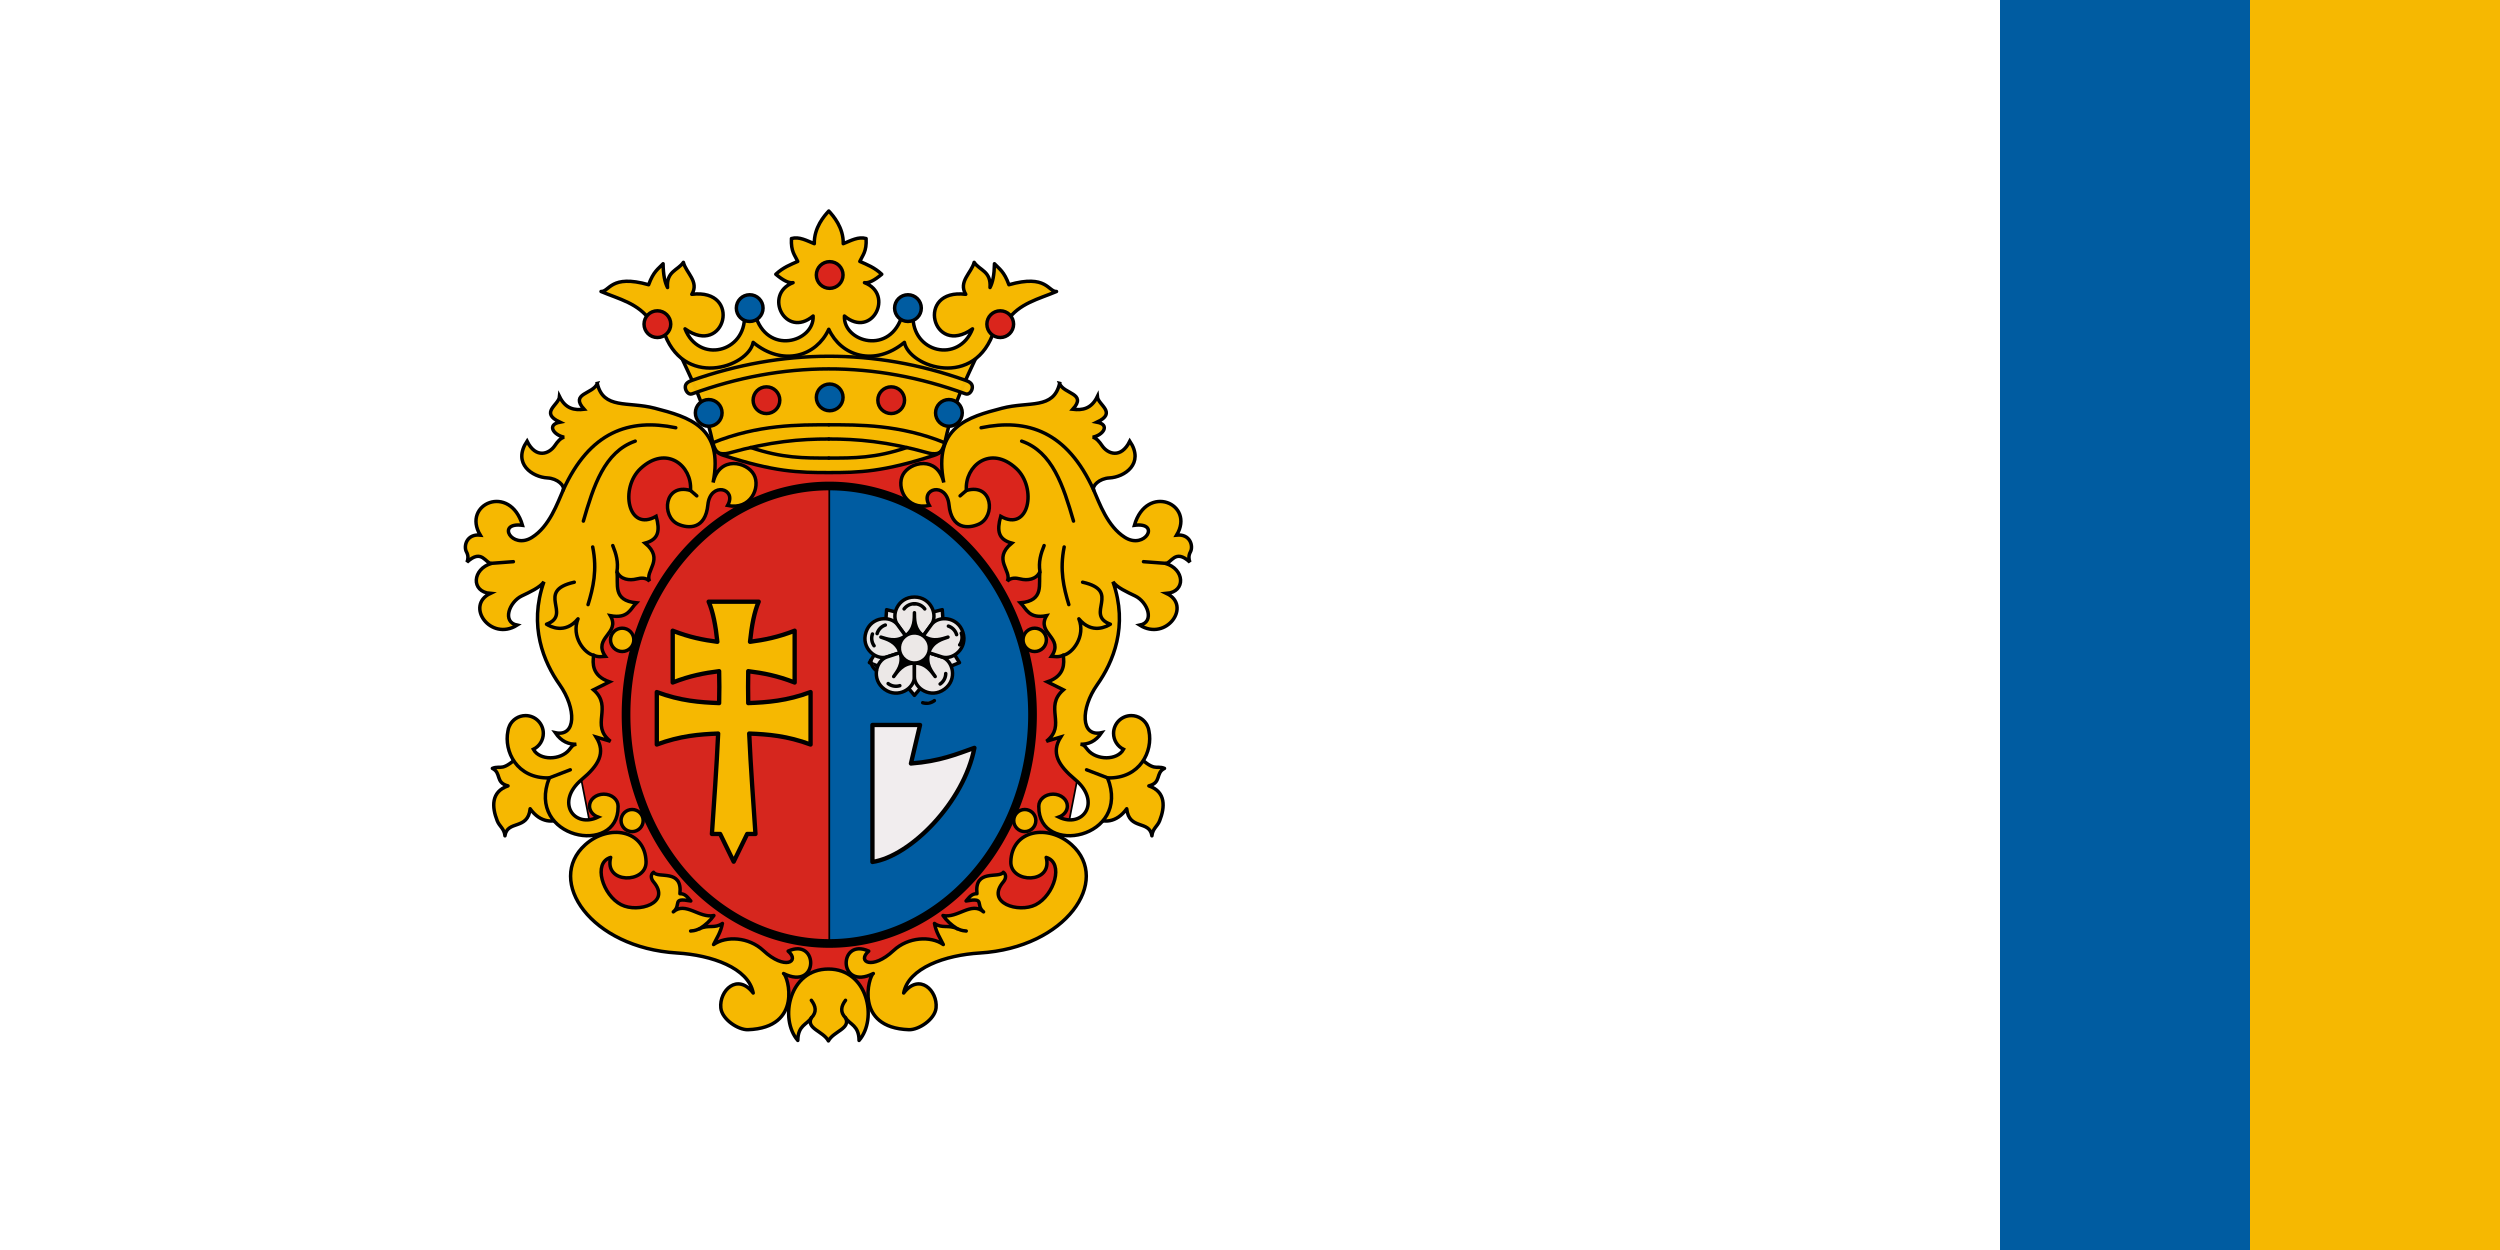 <svg width="1200" height="600" version="1.1" viewBox="0 0 1200 600" xmlns="http://www.w3.org/2000/svg">
 <g transform="translate(0,-522.52)">
  <g>
   <path d="M 0,522.519 H 1200 V 1122.52 H 0 Z" fill="#fff" style="paint-order:fill markers stroke"/>
   <path d="m1080 522.519h120v600.001h-120z" fill="#f6b801" style="paint-order:fill markers stroke"/>
   <path d="m960 522.519h120v600.001h-120z" fill="#005ca1" style="paint-order:fill markers stroke"/>
  </g>
  <g transform="matrix(8.345,0,0,8.345,40205.642,-6907.185)" stroke="#000">
   <g stroke-width=".1">
    <path d="m-4770.232 948.15-3.14-0.295c-0.209-1.42-0.854-2.502-2.63-2.711-2.607 0.18-5.069-0.843-7.462-2.442l-0.698-2.362 0.644-1.557-0.483-1.1-0.832-4.241 2.469-16.748 6.71-0.778h10.843l6.71 0.778 2.469 16.748-0.832 4.241-0.483 1.1 0.644 1.557-0.698 2.362c-2.393 1.599-4.855 2.622-7.462 2.442-1.776 0.208-2.421 1.291-2.63 2.711l-3.14 0.295" fill="#da251c" stop-color="#000000" stroke-linecap="round" stroke-linejoin="round" style="font-variation-settings:normal"/>
    <path d="m-4758.542 931.429a11.69 13.157 0 0 1-11.69 13.157 11.69 13.157 0 0 1-11.69-13.157 11.69 13.157 0 0 1 11.69-13.157 11.69 13.157 0 0 1 11.69 13.157z" fill="#005ca1" fill-rule="evenodd" stop-color="#000000" style="font-variation-settings:normal"/>
    <path d="m-4770.248 918.272a11.69 13.157 0 0 0-11.674 13.157 11.69 13.157 0 0 0 11.69 13.157v-26.314a11.69 13.157 0 0 0-0.016 0z" fill="#da251c" fill-rule="evenodd" opacity=".98" stop-color="#000000" stroke-linecap="round" style="font-variation-settings:normal"/>
   </g>
   <path d="m-4758.542 931.429a11.69 13.157 0 0 1-11.69 13.157 11.69 13.157 0 0 1-11.69-13.157 11.69 13.157 0 0 1 11.69-13.157 11.69 13.157 0 0 1 11.69 13.157z" fill="none" stop-color="#000000" stroke-width=".5" style="font-variation-settings:normal"/>
   <path d="m-4777.17 924.926c0.249 0.578 0.405 1.376 0.499 2.308-0.814-0.107-1.606-0.26-2.567-0.638v2.98c1.002-0.394 1.82-0.544 2.67-0.652 0.016 0.587 0.016 1.202 0 1.836-1.096-0.042-2.216-0.123-3.585-0.634v3.017c1.346-0.501 2.451-0.589 3.529-0.631-0.088 1.991-0.245 4.033-0.359 5.775h0.474l0.778 1.594 0.778-1.594h0.475c-0.114-1.742-0.272-3.784-0.36-5.775 1.078 0.042 2.183 0.13 3.529 0.631v-3.017c-1.369 0.51-2.489 0.592-3.585 0.634-0.011-0.634-0.011-1.248 0-1.836 0.85 0.108 1.668 0.258 2.67 0.652v-2.98c-0.962 0.378-1.754 0.531-2.567 0.638 0.094-0.931 0.25-1.73 0.499-2.308h-1.442z" fill="#f6b801" stop-color="#000000" stroke-linecap="round" stroke-linejoin="round" stroke-width=".25" style="font-variation-settings:normal"/>
   <path d="m-4765.012 932.019h-2.738v7.878c2.178-0.319 5.268-3.432 5.865-6.562-1.04 0.368-1.991 0.771-3.65 0.899z" fill="#f1edee" stop-color="#000000" stroke-linecap="round" stroke-linejoin="round" stroke-width=".25" style="font-variation-settings:normal"/>
   <g fill="#ece8e7" stroke-linecap="round" stroke-linejoin="round" stroke-width=".2">
    <path d="m-4765.334 927.591 1.674-1.155-0.073-1.05-1.021 0.255-0.581 1.949" stop-color="#000000" style="font-variation-settings:normal"/>
    <path d="m-4765.334 927.591-0.581-1.949-1.021-0.255-0.073 1.05 1.674 1.155" stop-color="#000000" style="font-variation-settings:normal"/>
    <path d="m-4765.334 927.591-2.033-0.05-0.558 0.892 0.976 0.393 1.615-1.235" stop-color="#000000" style="font-variation-settings:normal"/>
    <circle cx="-4765.334" cy="927.591" r=".865" fill-rule="evenodd" stop-color="#000000" style="font-variation-settings:normal"/>
    <path d="m-4765.134 927.867-1.175-1.618c-0.394-0.542 0.012-1.589 0.975-1.589s1.368 1.048 0.975 1.589l-1.175 1.618" stop-color="#000000" style="font-variation-settings:normal"/>
   </g>
   <path d="m-4765.843 926.891c0.56-0.417 0.496-1.002 0.509-1.329 0.013 0.328-0.051 0.912 0.509 1.329" stop-color="#000000" stroke-linecap="round" stroke-linejoin="round" stroke-width=".2" style="font-variation-settings:normal"/>
   <g fill="#ece8e7" stroke-linecap="round" stroke-linejoin="round" stroke-width=".2">
    <path d="m-4765.334 927.591-0.676 1.918 0.676 0.807 0.676-0.807-0.676-1.918" stop-color="#000000" style="font-variation-settings:normal"/>
    <g fill-rule="evenodd">
     <path d="m-4765.928 925.343a0.74 0.74 0 0 1 0.613-0.297" stop-color="#000000" style="font-variation-settings:normal"/>
     <path transform="scale(-1,1)" d="m4764.741 925.343a0.74 0.74 0 0 1 0.613-0.297" stop-color="#000000" style="font-variation-settings:normal"/>
     <circle transform="rotate(-72)" cx="-2354.76" cy="-4245.461" r=".865" stop-color="#000000" style="font-variation-settings:normal"/>
    </g>
    <path d="m-4765.01 927.485-1.902 0.618c-0.637 0.207-1.508-0.503-1.21-1.418 0.297-0.916 1.419-0.978 1.813-0.436l1.175 1.618" stop-color="#000000" style="font-variation-settings:normal"/>
   </g>
   <path d="m-4766.157 927.858c-0.224-0.661-0.799-0.781-1.107-0.894 0.316 0.089 0.852 0.33 1.421-0.073" stop-color="#000000" stroke-linecap="round" stroke-linejoin="round" stroke-width=".2" style="font-variation-settings:normal"/>
   <g fill="#ece8e7" stroke-linecap="round" stroke-linejoin="round" stroke-width=".2">
    <path d="m-4765.334 927.591 1.615 1.235 0.976-0.393-0.558-0.892-2.033 0.05" stop-color="#000000" style="font-variation-settings:normal"/>
    <g fill-rule="evenodd">
     <path transform="rotate(-72)" d="m-2355.354-4247.709a0.74 0.74 0 0 1 0.613-0.297" stop-color="#000000" style="font-variation-settings:normal"/>
     <path transform="matrix(-.309 .951 .951 .309 0 0)" d="m2354.167-4247.709a0.74 0.74 0 0 1 0.613-0.297" stop-color="#000000" style="font-variation-settings:normal"/>
     <circle transform="rotate(216)" cx="3310.012" cy="-3551.43" r=".865" stop-color="#000000" style="font-variation-settings:normal"/>
    </g>
    <path d="m-4765.334 927.25v2c0 0.67-0.944 1.279-1.723 0.713-0.779-0.566-0.491-1.652 0.145-1.859l1.902-0.618" stop-color="#000000" style="font-variation-settings:normal"/>
   </g>
   <path d="m-4765.334 928.456c-0.698 9e-3 -0.99 0.519-1.193 0.777 0.182-0.273 0.578-0.708 0.37-1.374" stop-color="#000000" stroke-linecap="round" stroke-linejoin="round" stroke-width=".2" style="font-variation-settings:normal"/>
   <g fill="#ece8e7" stroke-linecap="round" stroke-linejoin="round" stroke-width=".2">
    <g fill-rule="evenodd">
     <path transform="rotate(216)" d="m3309.419-3553.677a0.74 0.74 0 0 1 0.613-0.297" stop-color="#000000" style="font-variation-settings:normal"/>
     <path transform="matrix(.809 .588 .588 -.809 0 0)" d="m-3310.606-3553.677a0.74 0.74 0 0 1 0.613-0.297" stop-color="#000000" style="font-variation-settings:normal"/>
     <circle transform="rotate(144)" cx="4400.461" cy="2050.557" r=".865" stop-color="#000000" style="font-variation-settings:normal"/>
    </g>
    <path d="m-4765.659 927.485 1.902 0.618c0.637 0.207 0.924 1.293 0.145 1.859-0.779 0.566-1.723-0.043-1.723-0.713v-2" stop-color="#000000" style="font-variation-settings:normal"/>
   </g>
   <path d="m-4764.511 927.858c-0.207 0.666 0.188 1.102 0.37 1.374-0.203-0.258-0.495-0.768-1.193-0.777" stop-color="#000000" stroke-linecap="round" stroke-linejoin="round" stroke-width=".2" style="font-variation-settings:normal"/>
   <g fill="#ece8e7" stroke-linecap="round" stroke-linejoin="round" stroke-width=".2">
    <path transform="rotate(144)" d="m4399.868 2048.309a0.74 0.74 0 0 1 0.613-0.297" fill-rule="evenodd" stop-color="#000000" style="font-variation-settings:normal"/>
    <path transform="matrix(.809 -.588 -.588 -.809 0 0)" d="m-4401.054 2048.309a0.74 0.74 0 0 1 0.613-0.297" fill-rule="evenodd" stop-color="#000000" style="font-variation-settings:normal"/>
    <path d="m-4765.535 927.867 1.175-1.618c0.394-0.542 1.515-0.48 1.813 0.436 0.298 0.916-0.573 1.625-1.21 1.418l-1.902-0.618" stop-color="#000000" style="font-variation-settings:normal"/>
   </g>
   <path d="m-4764.826 926.891c0.57 0.403 1.106 0.162 1.421 0.073-0.308 0.114-0.883 0.233-1.107 0.894" stop-color="#000000" stroke-linecap="round" stroke-linejoin="round" stroke-width=".2" style="font-variation-settings:normal"/>
   <g fill="#ece8e7" fill-rule="evenodd" stroke-linecap="round" stroke-linejoin="round" stroke-width=".2">
    <path transform="rotate(72)" d="m-590.972 4816.496a0.74 0.74 0 0 1 0.613-0.297" stop-color="#000000" style="font-variation-settings:normal"/>
    <path transform="matrix(-.309 -.951 -.951 .309 0 0)" d="m589.785 4816.496a0.74 0.74 0 0 1 0.613-0.297" stop-color="#000000" style="font-variation-settings:normal"/>
    <circle transform="rotate(72)" cx="-590.378" cy="4818.744" r=".865" stop-color="#000000" style="font-variation-settings:normal"/>
   </g>
   <g stroke-linecap="round" stroke-linejoin="round" stroke-width=".2">
    <path d="m-4787.907 933.616c-1.178 1.199-1.195 0.686-1.704 0.899 0.537 0.264 0.152 0.817 0.899 1.007-0.993 0.343-0.926 1.227-0.621 2.004 0.134 0.341 0.398 0.43 0.446 0.868 0.138-0.925 1.315-0.304 1.449-1.557 0.583 0.823 1.371 0.838 1.852 0.497l-0.081-1.973" fill="#f6b801" stop-color="#000000" style="font-variation-settings:normal"/>
    <path d="m-4772.596 945.024c1.76-0.795 1.778 2.314-0.266 1.291 0.248 0.121 1.141 3.122-2.048 3.23-0.56 0.019-1.491-0.59-1.56-1.248-0.104-0.991 0.954-2.046 1.862-0.862-0.277-1.449-2.394-2.18-4.381-2.302-4.968-0.304-7.575-4.159-5.283-6.224 1.353-1.22 3.451-0.866 3.501 0.975 0.034 1.264-2.438 1.296-2.035-0.249-1.049 0.309-0.456 2.185 0.608 2.724 0.971 0.492 2.892-0.094 1.857-1.317-0.155-0.183-0.185-0.418 0-0.552 0.245 0.382 1.675-0.225 1.518 1.234 0.31-0.012 0.453 0.225 0.626 0.418-1.142-0.209-0.507 0.207-1.006 0.626 0.698-0.619 1.502 0.392 2.334 0.209-0.203 0.287-0.47 0.543-0.816 0.759 0.502-0.245 0.868 0.011 1.306-0.302-0.102 0.526-0.325 0.835-0.509 1.213 0.72-0.508 2.025-0.437 2.858 0.342 1.24 1.16 2.133 0.64 1.431 0.037z" fill="#f6b801" stop-color="#000000" style="font-variation-settings:normal"/>
    <path d="m-4777.685 943.734c-0.14 0.053-0.231 0.117-0.522 0.136" fill="#fcb805" stop-color="#000000" style="font-variation-settings:normal"/>
   </g>
   <g fill="#f6b801" stroke-width=".2">
    <circle cx="-4781.574" cy="937.516" r=".636" fill-rule="evenodd" stop-color="#000000" style="font-variation-settings:normal"/>
    <path d="m-4783.575 912.371c-0.232 0.627-1.605 0.554-0.759 1.49-0.55 0.062-1.064-0.016-1.414-0.731-0.043 0.488-1.155 0.916 0.019 1.471-0.771 0.148-0.354 0.744 0.247 0.864-0.215 0.053-0.381 0.257-0.538 0.488-0.321 0.474-1.086 0.774-1.597-0.26-0.865 1.306 0.323 2.071 1.173 2.115 0.584 0.03 1.014 0.46 0.905 0.704-0.324 0.727-0.785 2.088-1.8 2.72-1.154 0.719-2.076-0.897-0.54-0.699-0.707-2.436-3.512-1.233-2.429 0.564-0.793-0.08-0.971 0.642-0.793 0.966 0.114 0.208 0.101 0.416 0.028 0.591 0.874-0.814 1.061 0.105 1.423 0.067-1.123 0.319-1.209 1.636-0.081 1.731-1.469 0.699 0.015 2.786 1.543 1.825-0.878-0.178-0.457-1.333 0.269-1.681 0.461-0.22 1.06-0.493 1.274-0.815-0.9 2.553 0 4.643 0.902 5.917 0.97 1.372 0.961 3.032-0.253 2.764 0.362 0.523 0.777 0.672 1.215 0.665-0.228 0.041-0.25 0.125-0.422 0.332-0.491 0.587-1.681 0.619-2.051-0.04 0.351-0.172 0.573-0.528 0.573-0.918 0-0.565-0.458-1.022-1.022-1.022-0.4 3.4e-4 -0.762 0.234-0.929 0.597l-6e-4 -5.3e-4c-2e-4 5.3e-4 -2e-4 1e-3 -5e-4 2e-3 -1e-4 2.7e-4 -3e-4 8e-4 -5e-4 1e-3 -0.043 0.095-0.071 0.195-0.084 0.298-0.231 1.134 0.49 2.737 2.38 2.687-1.377 3.5 3.978 4.536 3.957 1.66 0-1e-3 6e-4 -2e-3 6e-4 -3e-3 3e-4 -0.011 3e-4 -0.023 0-0.034 1e-4 -0.38-0.368-0.689-0.822-0.689-0.454-7e-5 -0.822 0.308-0.822 0.689 2e-4 0.274 0.194 0.522 0.493 0.631-1.387 0.67-2.478-0.873-0.94-2.162 0.973-0.815 1.398-1.534 0.827-2.445l0.826 0.246c-1.193-0.93 0.169-1.961-0.977-2.961l0.92-0.456c-1.018-0.349-0.975-1.072-0.911-1.528 0.304 0.126 0.469 0.064 0.674 0.057-0.75-1.082 0.895-1.311 0.285-2.335 1.029 0.188 1.149-0.39 1.499-0.74-1.397-0.133-1.02-1.072-1.12-1.794 0.207 0.461 0.729 0.522 1.13 0.42 0.264-0.067 0.548-0.085 0.749 0.13-0.29-0.603 0.883-1.245-0.256-2.192 0.773-0.212 0.868-0.699 0.635-1.541-1.633 0.932-2.101-1.634-0.897-2.75 1.488-1.378 2.98-0.158 2.872 1.263-1.524-0.438-1.691 1.498-0.716 1.937 0.596 0.268 1.575 0.311 1.716-1.114 0.135-1.356 1.706-0.953 1.133 0.04 1.329 0.284 1.908-1.038 1.517-1.768-0.401-0.75-1.99-1.116-2.351 0.45 0.635-3.208-1.402-3.767-3.354-4.276-1.554-0.405-2.959 0.087-3.308-1.427z" fill-rule="evenodd" stop-color="#000000" style="font-variation-settings:normal"/>
    <path d="m-4785.539 918.511c1.526-3.373 3.809-4.142 6.477-3.589" stop-color="#000000" stroke-linecap="round" stroke-linejoin="round" style="font-variation-settings:normal"/>
    <path d="m-4781.394 915.692c-1.776 0.613-2.398 2.584-2.983 4.598" stop-color="#000000" stroke-linecap="round" stroke-linejoin="round" style="font-variation-settings:normal"/>
   </g>
   <g fill="#fcb805" stroke-linecap="round" stroke-linejoin="round" stroke-width=".2">
    <path d="m-4778.213 918.529" stop-color="#000000" style="font-variation-settings:normal"/>
    <path d="m-4778.213 918.529 0.359 0.311" stop-color="#000000" style="font-variation-settings:normal"/>
    <path d="m-4782.686 921.699c0.194 0.471 0.33 0.957 0.24 1.499" stop-color="#000000" style="font-variation-settings:normal"/>
   </g>
   <g stroke-linecap="round" stroke-linejoin="round" stroke-width=".2">
    <path d="m-4783.84 921.78c0.268 1.328 0.028 2.339-0.268 3.315" fill="#f6b801" stop-color="#000000" style="font-variation-settings:normal"/>
    <path d="m-4784.9 923.806c-2.283 0.509-0.086 1.859-1.597 2.416 0.199 0.123 1.053 0.608 1.812-0.309-0.406 1.011 0.368 1.997 0.902 2.096" fill="#f6b801" stop-color="#000000" style="font-variation-settings:normal"/>
    <path d="m-4789.651 922.719 1.248-0.094" fill="#fcb805" stop-color="#000000" style="font-variation-settings:normal"/>
    <path d="m-4786.337 935.06 1.208-0.464" fill="#fcb805" stop-color="#000000" style="font-variation-settings:normal"/>
   </g>
   <g fill="#f6b801">
    <circle cx="-4782.145" cy="927.122" r=".671" fill-rule="evenodd" stop-color="#000000" stroke-width=".2" style="font-variation-settings:normal"/>
    <g stroke-linecap="round" stroke-linejoin="round">
     <g stroke-width=".2">
      <path d="m-4752.655 933.616c1.178 1.199 1.195 0.686 1.704 0.899-0.537 0.264-0.152 0.817-0.899 1.007 0.993 0.343 0.926 1.227 0.621 2.004-0.134 0.341-0.398 0.43-0.446 0.868-0.138-0.925-1.315-0.304-1.449-1.557-0.583 0.823-1.371 0.838-1.852 0.497l0.081-1.973" stop-color="#000000" style="font-variation-settings:normal"/>
      <path d="m-4769.298 948.862c0.26 0.403 0.768 0.424 0.778 1.302 1.083-1.24 0.5-4.107-1.761-4.107-2.261 0-2.844 2.867-1.761 4.107 0.01-0.878 0.519-0.899 0.778-1.302-0.321 0.621 0.691 0.773 0.982 1.329 0.292-0.555 1.303-0.707 0.983-1.329z" stop-color="#000000" style="font-variation-settings:normal"/>
      <path d="m-4769.298 948.862c-0.329-0.336-0.252-0.671 0-1.007" stop-color="#000000" style="font-variation-settings:normal"/>
     </g>
     <path d="m-4767.965 945.024c-1.76-0.795-1.778 2.314 0.266 1.291-0.248 0.121-1.141 3.122 2.048 3.23 0.56 0.019 1.491-0.59 1.56-1.248 0.104-0.991-0.954-2.046-1.862-0.862 0.277-1.449 2.394-2.18 4.381-2.302 4.968-0.304 7.575-4.159 5.283-6.224-1.353-1.22-3.451-0.866-3.501 0.975-0.034 1.264 2.438 1.296 2.035-0.249 1.049 0.309 0.456 2.185-0.608 2.724-0.971 0.492-2.892-0.094-1.857-1.317 0.155-0.183 0.185-0.418 0-0.552-0.245 0.382-1.675-0.225-1.518 1.234-0.31-0.012-0.453 0.225-0.626 0.418 1.142-0.209 0.507 0.207 1.006 0.626-0.698-0.619-1.502 0.392-2.334 0.209 0.203 0.287 0.47 0.543 0.816 0.759-0.502-0.245-0.868 0.011-1.306-0.302 0.102 0.526 0.325 0.835 0.509 1.213-0.72-0.508-2.025-0.437-2.858 0.342-1.24 1.16-2.133 0.64-1.431 0.037z" stop-color="#000000" stroke-width=".2" style="font-variation-settings:normal"/>
    </g>
   </g>
   <path d="m-4762.877 943.734c0.14 0.053 0.231 0.117 0.522 0.136" fill="#fcb805" stop-color="#000000" stroke-linecap="round" stroke-linejoin="round" stroke-width=".2" style="font-variation-settings:normal"/>
   <g fill="#f6b801" stroke-width=".2">
    <circle transform="scale(-1,1)" cx="4758.987" cy="937.516" r=".636" fill-rule="evenodd" stop-color="#000000" style="font-variation-settings:normal"/>
    <path d="m-4756.986 912.371c0.232 0.627 1.605 0.554 0.759 1.49 0.55 0.062 1.064-0.016 1.414-0.731 0.043 0.488 1.155 0.916-0.019 1.471 0.771 0.148 0.354 0.744-0.247 0.864 0.215 0.053 0.381 0.257 0.538 0.488 0.321 0.474 1.086 0.774 1.597-0.26 0.865 1.306-0.323 2.071-1.173 2.115-0.584 0.03-1.014 0.46-0.905 0.704 0.324 0.727 0.785 2.088 1.8 2.72 1.154 0.719 2.076-0.897 0.54-0.699 0.707-2.436 3.512-1.233 2.429 0.564 0.793-0.08 0.971 0.642 0.793 0.966-0.114 0.208-0.101 0.416-0.028 0.591-0.874-0.814-1.061 0.105-1.423 0.067 1.123 0.319 1.209 1.636 0.081 1.731 1.469 0.699-0.015 2.786-1.543 1.825 0.878-0.178 0.457-1.333-0.269-1.681-0.461-0.22-1.06-0.493-1.274-0.815 0.9 2.553 0 4.643-0.902 5.917-0.97 1.372-0.961 3.032 0.253 2.764-0.362 0.523-0.777 0.672-1.215 0.665 0.228 0.041 0.25 0.125 0.422 0.332 0.491 0.587 1.681 0.619 2.051-0.04-0.351-0.172-0.573-0.528-0.573-0.918 0-0.565 0.458-1.022 1.022-1.022 0.4 3.4e-4 0.762 0.234 0.929 0.597l6e-4 -5.3e-4c2e-4 5.3e-4 2e-4 1e-3 5e-4 2e-3 1e-4 2.7e-4 3e-4 8e-4 5e-4 1e-3 0.043 0.095 0.071 0.195 0.084 0.298 0.231 1.134-0.49 2.737-2.38 2.687 1.377 3.5-3.978 4.536-3.957 1.66 0-1e-3 -6e-4 -2e-3 -6e-4 -3e-3 -3e-4 -0.011-3e-4 -0.023 0-0.034-1e-4 -0.38 0.368-0.689 0.822-0.689 0.454-7e-5 0.822 0.308 0.822 0.689-2e-4 0.274-0.194 0.522-0.493 0.631 1.387 0.67 2.478-0.873 0.94-2.162-0.973-0.815-1.398-1.534-0.827-2.445l-0.826 0.246c1.193-0.93-0.169-1.961 0.977-2.961l-0.92-0.456c1.018-0.349 0.975-1.072 0.911-1.528-0.304 0.126-0.469 0.064-0.674 0.057 0.75-1.082-0.895-1.311-0.285-2.335-1.029 0.188-1.149-0.39-1.499-0.74 1.397-0.133 1.02-1.072 1.12-1.794-0.207 0.461-0.729 0.522-1.13 0.42-0.264-0.067-0.548-0.085-0.749 0.13 0.29-0.603-0.883-1.245 0.256-2.192-0.773-0.212-0.868-0.699-0.635-1.541 1.633 0.932 2.101-1.634 0.897-2.75-1.488-1.378-2.98-0.158-2.872 1.263 1.524-0.438 1.691 1.498 0.716 1.937-0.596 0.268-1.575 0.311-1.716-1.114-0.135-1.356-1.706-0.953-1.133 0.04-1.329 0.284-1.908-1.038-1.517-1.768 0.401-0.75 1.99-1.116 2.351 0.45-0.635-3.208 1.402-3.767 3.354-4.276 1.554-0.405 2.959 0.087 3.308-1.427z" fill-rule="evenodd" stop-color="#000000" style="font-variation-settings:normal"/>
    <path d="m-4755.022 918.511c-1.526-3.373-3.809-4.142-6.477-3.589" stop-color="#000000" stroke-linecap="round" stroke-linejoin="round" style="font-variation-settings:normal"/>
    <path d="m-4759.167 915.692c1.776 0.613 2.398 2.584 2.983 4.598" stop-color="#000000" stroke-linecap="round" stroke-linejoin="round" style="font-variation-settings:normal"/>
   </g>
   <g fill="#fcb805" stroke-linecap="round" stroke-linejoin="round" stroke-width=".2">
    <path d="m-4762.348 918.529" stop-color="#000000" style="font-variation-settings:normal"/>
    <path d="m-4762.348 918.529-0.359 0.311" stop-color="#000000" style="font-variation-settings:normal"/>
    <path d="m-4757.875 921.699c-0.194 0.471-0.33 0.957-0.24 1.499" stop-color="#000000" style="font-variation-settings:normal"/>
   </g>
   <g stroke-linecap="round" stroke-linejoin="round" stroke-width=".2">
    <path d="m-4756.721 921.78c-0.268 1.328-0.028 2.339 0.268 3.315" fill="#f6b801" stop-color="#000000" style="font-variation-settings:normal"/>
    <path d="m-4755.661 923.806c2.283 0.509 0.086 1.859 1.597 2.416-0.199 0.123-1.053 0.608-1.812-0.309 0.406 1.011-0.368 1.997-0.902 2.096" fill="#f6b801" stop-color="#000000" style="font-variation-settings:normal"/>
    <path d="m-4750.911 922.719-1.248-0.094" fill="#fcb805" stop-color="#000000" style="font-variation-settings:normal"/>
    <path d="m-4754.225 935.06-1.208-0.464" fill="#fcb805" stop-color="#000000" style="font-variation-settings:normal"/>
   </g>
   <g fill="#f6b801" stroke-width=".2">
    <circle transform="scale(-1,1)" cx="4758.416" cy="927.122" r=".671" fill-rule="evenodd" stop-color="#000000" style="font-variation-settings:normal"/>
    <g stroke-linecap="round" stroke-linejoin="round">
     <path d="m-4771.263 948.862c0.329-0.336 0.252-0.671 0-1.007" stop-color="#000000" style="font-variation-settings:normal"/>
     <path d="m-4770.259 908.239c0.968 2.211 2.503 2.491 4.482 1.262 0.948 1.863 2.609 1.229 4.133 1.074-0.704 1.518-1.445 2.946-1.906 5.046-0.143 0.65-0.324 0.781-0.644 0.886-2.945 0.958-4.313 0.994-6.066 0.994s-3.121-0.036-6.066-0.994c-0.32-0.104-0.501-0.235-0.644-0.886-0.461-2.1-1.202-3.528-1.906-5.046 1.524 0.155 3.186 0.789 4.133-1.074 1.979 1.23 3.515 0.949 4.482-1.262" stop-color="#000000" style="font-variation-settings:normal"/>
     <path d="m-4770.259 914.753c-1.713 0-4.076-0.023-6.67 1.032" stop-color="#000000" style="font-variation-settings:normal"/>
     <path d="m-4776.655 916.33c0.135 0.11 0.446 0.104 0.638 0.05 2.422-0.678 4.13-0.811 5.758-0.811" stop-color="#000000" style="font-variation-settings:normal"/>
     <path d="m-4774.751 916.059c1.822 0.616 3.057 0.607 4.492 0.607" stop-color="#000000" style="font-variation-settings:normal"/>
    </g>
   </g>
   <g fill-rule="evenodd" stroke-width=".2">
    <circle cx="-4770.209" cy="913.176" r=".768" fill="#005ca1" stop-color="#000000" style="font-variation-settings:normal"/>
    <circle cx="-4773.846" cy="913.337" r=".768" fill="#da251c" stop-color="#000000" style="font-variation-settings:normal"/>
    <circle cx="-4777.167" cy="914.068" r=".768" fill="#005ca1" stop-color="#000000" style="font-variation-settings:normal"/>
   </g>
   <g fill="#f6b801" stroke-linecap="round" stroke-linejoin="round" stroke-width=".2">
    <path d="m-4770.259 914.753c1.713 0 4.076-0.023 6.67 1.032" stop-color="#000000" style="font-variation-settings:normal"/>
    <path d="m-4763.863 916.33c-0.135 0.11-0.446 0.104-0.638 0.05-2.422-0.678-4.13-0.811-5.758-0.811" stop-color="#000000" style="font-variation-settings:normal"/>
    <path d="m-4765.767 916.059c-1.822 0.616-3.057 0.607-4.492 0.607" stop-color="#000000" style="font-variation-settings:normal"/>
    <path d="m-4770.259 909.259c0.703 1.542 2.628 2.172 4.348 0.752 0.269 1.425 4.096 2.743 5.18-0.738l0.725-0.497c0.694-1.013 1.811-1.254 2.845-1.691-0.488 0.022-0.544-1.013-2.738-0.389-0.277-0.767-0.555-0.911-0.832-1.208-0.01 0.648-0.103 1.079-0.255 1.369 0.069-0.949-0.597-0.981-0.913-1.449-0.15 0.602-0.927 1.111-0.483 1.839-2.922-0.357-1.925 3.648 0.389 1.986-0.783 2.007-3.493 1.378-3.422-0.778l-0.604-0.067c-0.668 2.418-3.421 1.598-3.342 0.107 1.597 1.336 2.882-1.25 1.154-1.919 0.238 0.043 0.576-0.133 0.993-0.483-0.42-0.392-0.841-0.553-1.262-0.738 0.161-0.358 0.401-0.559 0.362-1.315-0.438-0.13-0.877 0.119-1.315 0.295 0.02-0.928-0.575-1.603-0.832-1.879-0.257 0.276-0.852 0.951-0.832 1.879-0.438-0.176-0.877-0.425-1.315-0.295-0.038 0.757 0.201 0.957 0.362 1.315-0.42 0.185-0.841 0.346-1.262 0.738 0.417 0.351 0.755 0.526 0.993 0.483-1.728 0.669-0.443 3.255 1.154 1.919 0.08 1.49-2.674 2.31-3.342-0.107l-0.604 0.067c0.071 2.157-2.639 2.786-3.422 0.778 2.315 1.662 3.311-2.343 0.389-1.986 0.444-0.727-0.333-1.236-0.483-1.839-0.316 0.468-0.982 0.5-0.913 1.449-0.151-0.29-0.245-0.721-0.255-1.369-0.277 0.297-0.555 0.441-0.832 1.208-2.194-0.623-2.249 0.411-2.738 0.389 1.034 0.436 2.151 0.678 2.845 1.691l0.725 0.497c1.084 3.481 4.912 2.164 5.18 0.738 1.72 1.42 3.645 0.791 4.348-0.752" stop-color="#000000" style="font-variation-settings:normal"/>
   </g>
   <g fill-rule="evenodd" stroke-width=".2">
    <g>
     <circle transform="scale(-1,1)" cx="4766.671" cy="913.337" r=".768" fill="#da251c" stop-color="#000000" style="font-variation-settings:normal"/>
     <circle transform="scale(-1,1)" cx="4763.351" cy="914.068" r=".768" fill="#005ca1" stop-color="#000000" style="font-variation-settings:normal"/>
     <circle transform="scale(-1,1)" cx="4760.399" cy="908.964" r=".768" fill="#da251c" stop-color="#000000" style="font-variation-settings:normal"/>
     <circle transform="scale(-1,1)" cx="4765.707" cy="908.04" r=".768" fill="#005ca1" stop-color="#000000" style="font-variation-settings:normal"/>
    </g>
    <path d="m-4778.126 912.195c5.198-1.818 10.441-1.876 15.734 0 0.203 0.072 0.389 0.174 0.389 0.389 0 0.216-0.187 0.463-0.389 0.389-5.267-1.929-10.511-1.901-15.734 0-0.203 0.074-0.389-0.174-0.389-0.389 0-0.216 0.186-0.318 0.389-0.389z" fill="#f6b801" opacity=".98" stop-color="#000000" stroke-linecap="round" style="font-variation-settings:normal"/>
    <g>
     <circle cx="-4770.209" cy="906.136" r=".768" fill="#da251c" stop-color="#000000" style="font-variation-settings:normal"/>
     <circle cx="-4774.81" cy="908.04" r=".768" fill="#005ca1" stop-color="#000000" style="font-variation-settings:normal"/>
     <circle cx="-4780.119" cy="908.964" r=".768" fill="#da251c" stop-color="#000000" style="font-variation-settings:normal"/>
    </g>
   </g>
  </g>
 </g>
</svg>
